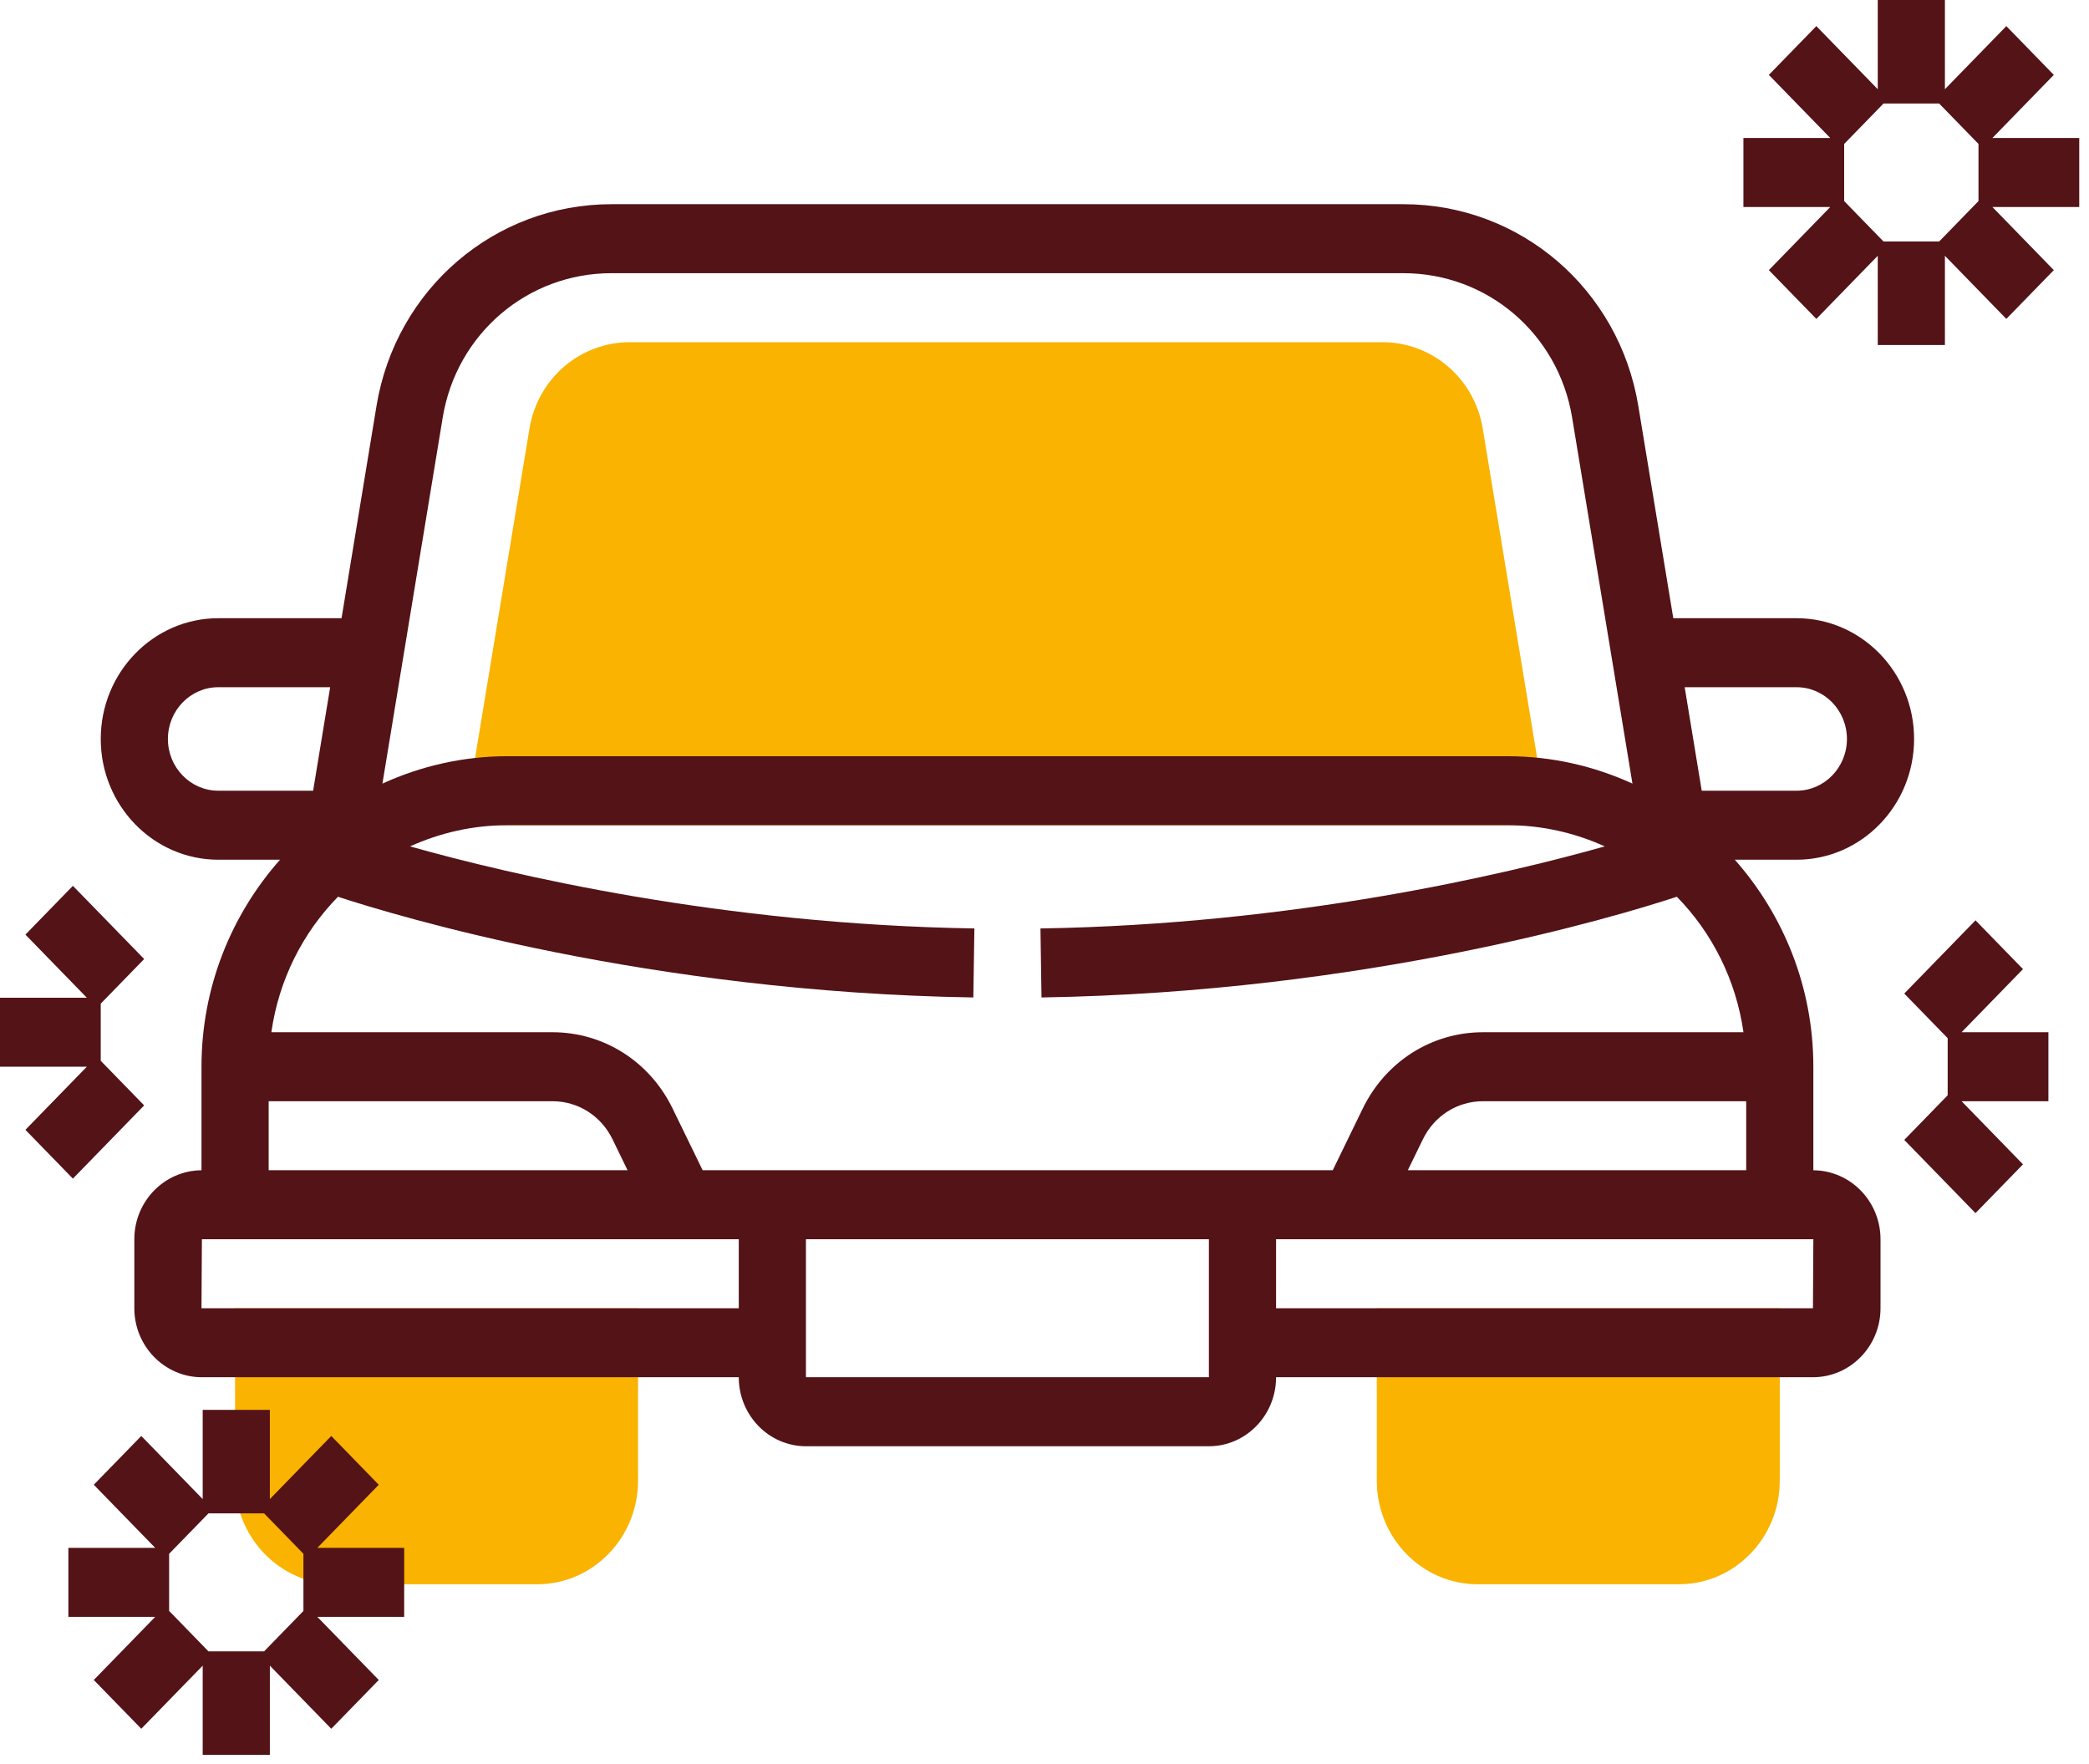 <?xml version="1.0" encoding="UTF-8"?> <svg xmlns="http://www.w3.org/2000/svg" width="122" height="103" viewBox="0 0 122 103" fill="none"><path d="M90.421 48.192H27.096L30.922 25.029C31.405 22.106 33.873 19.984 36.794 19.984H80.723C83.643 19.984 86.113 22.106 86.594 25.029L90.421 48.192Z" fill="#F9B300"></path><path d="M31.379 92.519H19.612C16.369 92.519 13.729 89.807 13.729 86.475V76.4H37.262V86.475C37.262 89.807 34.622 92.519 31.379 92.519Z" fill="#F9B300"></path><path d="M98.058 92.519H86.291C83.047 92.519 80.407 89.807 80.407 86.475V76.4H103.941V86.475C103.941 89.807 101.301 92.519 98.058 92.519Z" fill="#F9B300"></path><path d="M105.902 68.343V62.297C105.902 57.65 104.156 53.419 101.315 50.207H104.921C108.707 50.207 111.785 47.044 111.785 43.155C111.785 39.266 108.707 36.103 104.921 36.103H97.722L95.679 23.706C94.556 16.879 88.785 11.925 81.96 11.925H35.709C28.884 11.925 23.113 16.879 21.988 23.706L19.947 36.103H12.748C8.962 36.103 5.884 39.266 5.884 43.155C5.884 47.044 8.962 50.207 12.748 50.207H16.354C13.513 53.419 11.767 57.65 11.767 62.297V68.343C9.602 68.357 7.845 70.156 7.845 72.371V76.401C7.845 78.623 9.616 80.43 11.791 80.43H43.145C43.145 82.653 44.904 84.46 47.068 84.46H70.601C72.764 84.46 74.524 82.653 74.524 80.43H105.878C108.053 80.43 109.824 78.623 109.824 76.401V72.371C109.824 70.156 108.067 68.357 105.902 68.343ZM41.035 68.341L39.28 64.736C37.945 61.989 35.256 60.282 32.265 60.282H15.848C16.284 57.219 17.682 54.469 19.739 52.37C23.163 53.493 37.861 57.946 56.844 58.251L56.905 54.221C42.122 53.985 29.81 51.08 23.948 49.429C25.686 48.642 27.606 48.192 29.629 48.192H88.04C90.063 48.192 91.983 48.642 93.721 49.429C87.859 51.08 75.547 53.985 60.764 54.221L60.825 58.251C79.808 57.948 94.506 53.495 97.93 52.37C99.987 54.469 101.383 57.219 101.821 60.282H86.605C83.616 60.282 80.925 61.989 79.587 64.736L77.834 68.341H41.035ZM32.265 64.311C33.761 64.311 35.105 65.163 35.774 66.538L36.65 68.341H15.69V64.311H32.265ZM83.096 66.538C83.764 65.165 85.108 64.311 86.605 64.311H101.98V68.341H82.219L83.096 66.538ZM104.921 40.133C106.543 40.133 107.863 41.489 107.863 43.155C107.863 44.822 106.543 46.177 104.921 46.177H99.383L98.387 40.133H104.921ZM25.856 24.379C26.66 19.496 30.804 15.954 35.709 15.954H81.96C86.865 15.954 91.008 19.496 91.813 24.379L95.337 45.762C93.106 44.743 90.64 44.163 88.04 44.163H29.629C27.029 44.163 24.563 44.743 22.334 45.762L25.856 24.379ZM9.806 43.155C9.806 41.489 11.126 40.133 12.748 40.133H19.282L18.287 46.177H12.748C11.126 46.177 9.806 44.822 9.806 43.155ZM11.767 76.401L11.791 72.371H43.145V76.401H11.767ZM47.068 80.43V72.371H70.601V80.43H47.068ZM105.878 76.401H74.524V72.371H105.902L105.878 76.401Z" fill="#541317"></path><path d="M22.12 86.709L19.347 83.86L15.76 87.546V82.335H11.838V87.546L8.251 83.86L5.477 86.709L9.065 90.395H3.993V94.424H9.065L5.477 98.11L8.251 100.959L11.838 97.274V102.484H15.76V97.274L19.347 100.959L22.12 98.11L18.533 94.424H23.605V90.395H18.533L22.12 86.709ZM17.721 90.741V94.078L15.423 96.439H12.175L9.877 94.078V90.741L12.175 88.38H15.423L17.721 90.741Z" fill="#541317"></path><path d="M119.945 4.374L117.172 1.525L113.585 5.21V0H109.663V5.21L106.076 1.525L103.303 4.374L106.89 8.059H101.818V12.089H106.89L103.303 15.775L106.076 18.624L109.663 14.938V20.149H113.585V14.938L117.172 18.624L119.945 15.775L116.358 12.089H121.43V8.059H116.358L119.945 4.374ZM115.546 8.406V11.743L113.248 14.104H110L107.702 11.743V8.406L110 6.045H113.248L115.546 8.406Z" fill="#541317"></path><path d="M5.883 61.95V58.613L8.419 56.007L4.257 51.732L1.484 54.581L5.071 58.266H0V62.296H5.071L1.484 65.981L4.257 68.831L8.419 64.555L5.883 61.95Z" fill="#541317"></path><path d="M119.629 60.282H114.558L118.145 56.596L115.372 53.747L111.21 58.023L113.746 60.628V63.965L111.21 66.57L115.372 70.846L118.145 67.997L114.558 64.311H119.629V60.282Z" fill="#541317"></path></svg> 